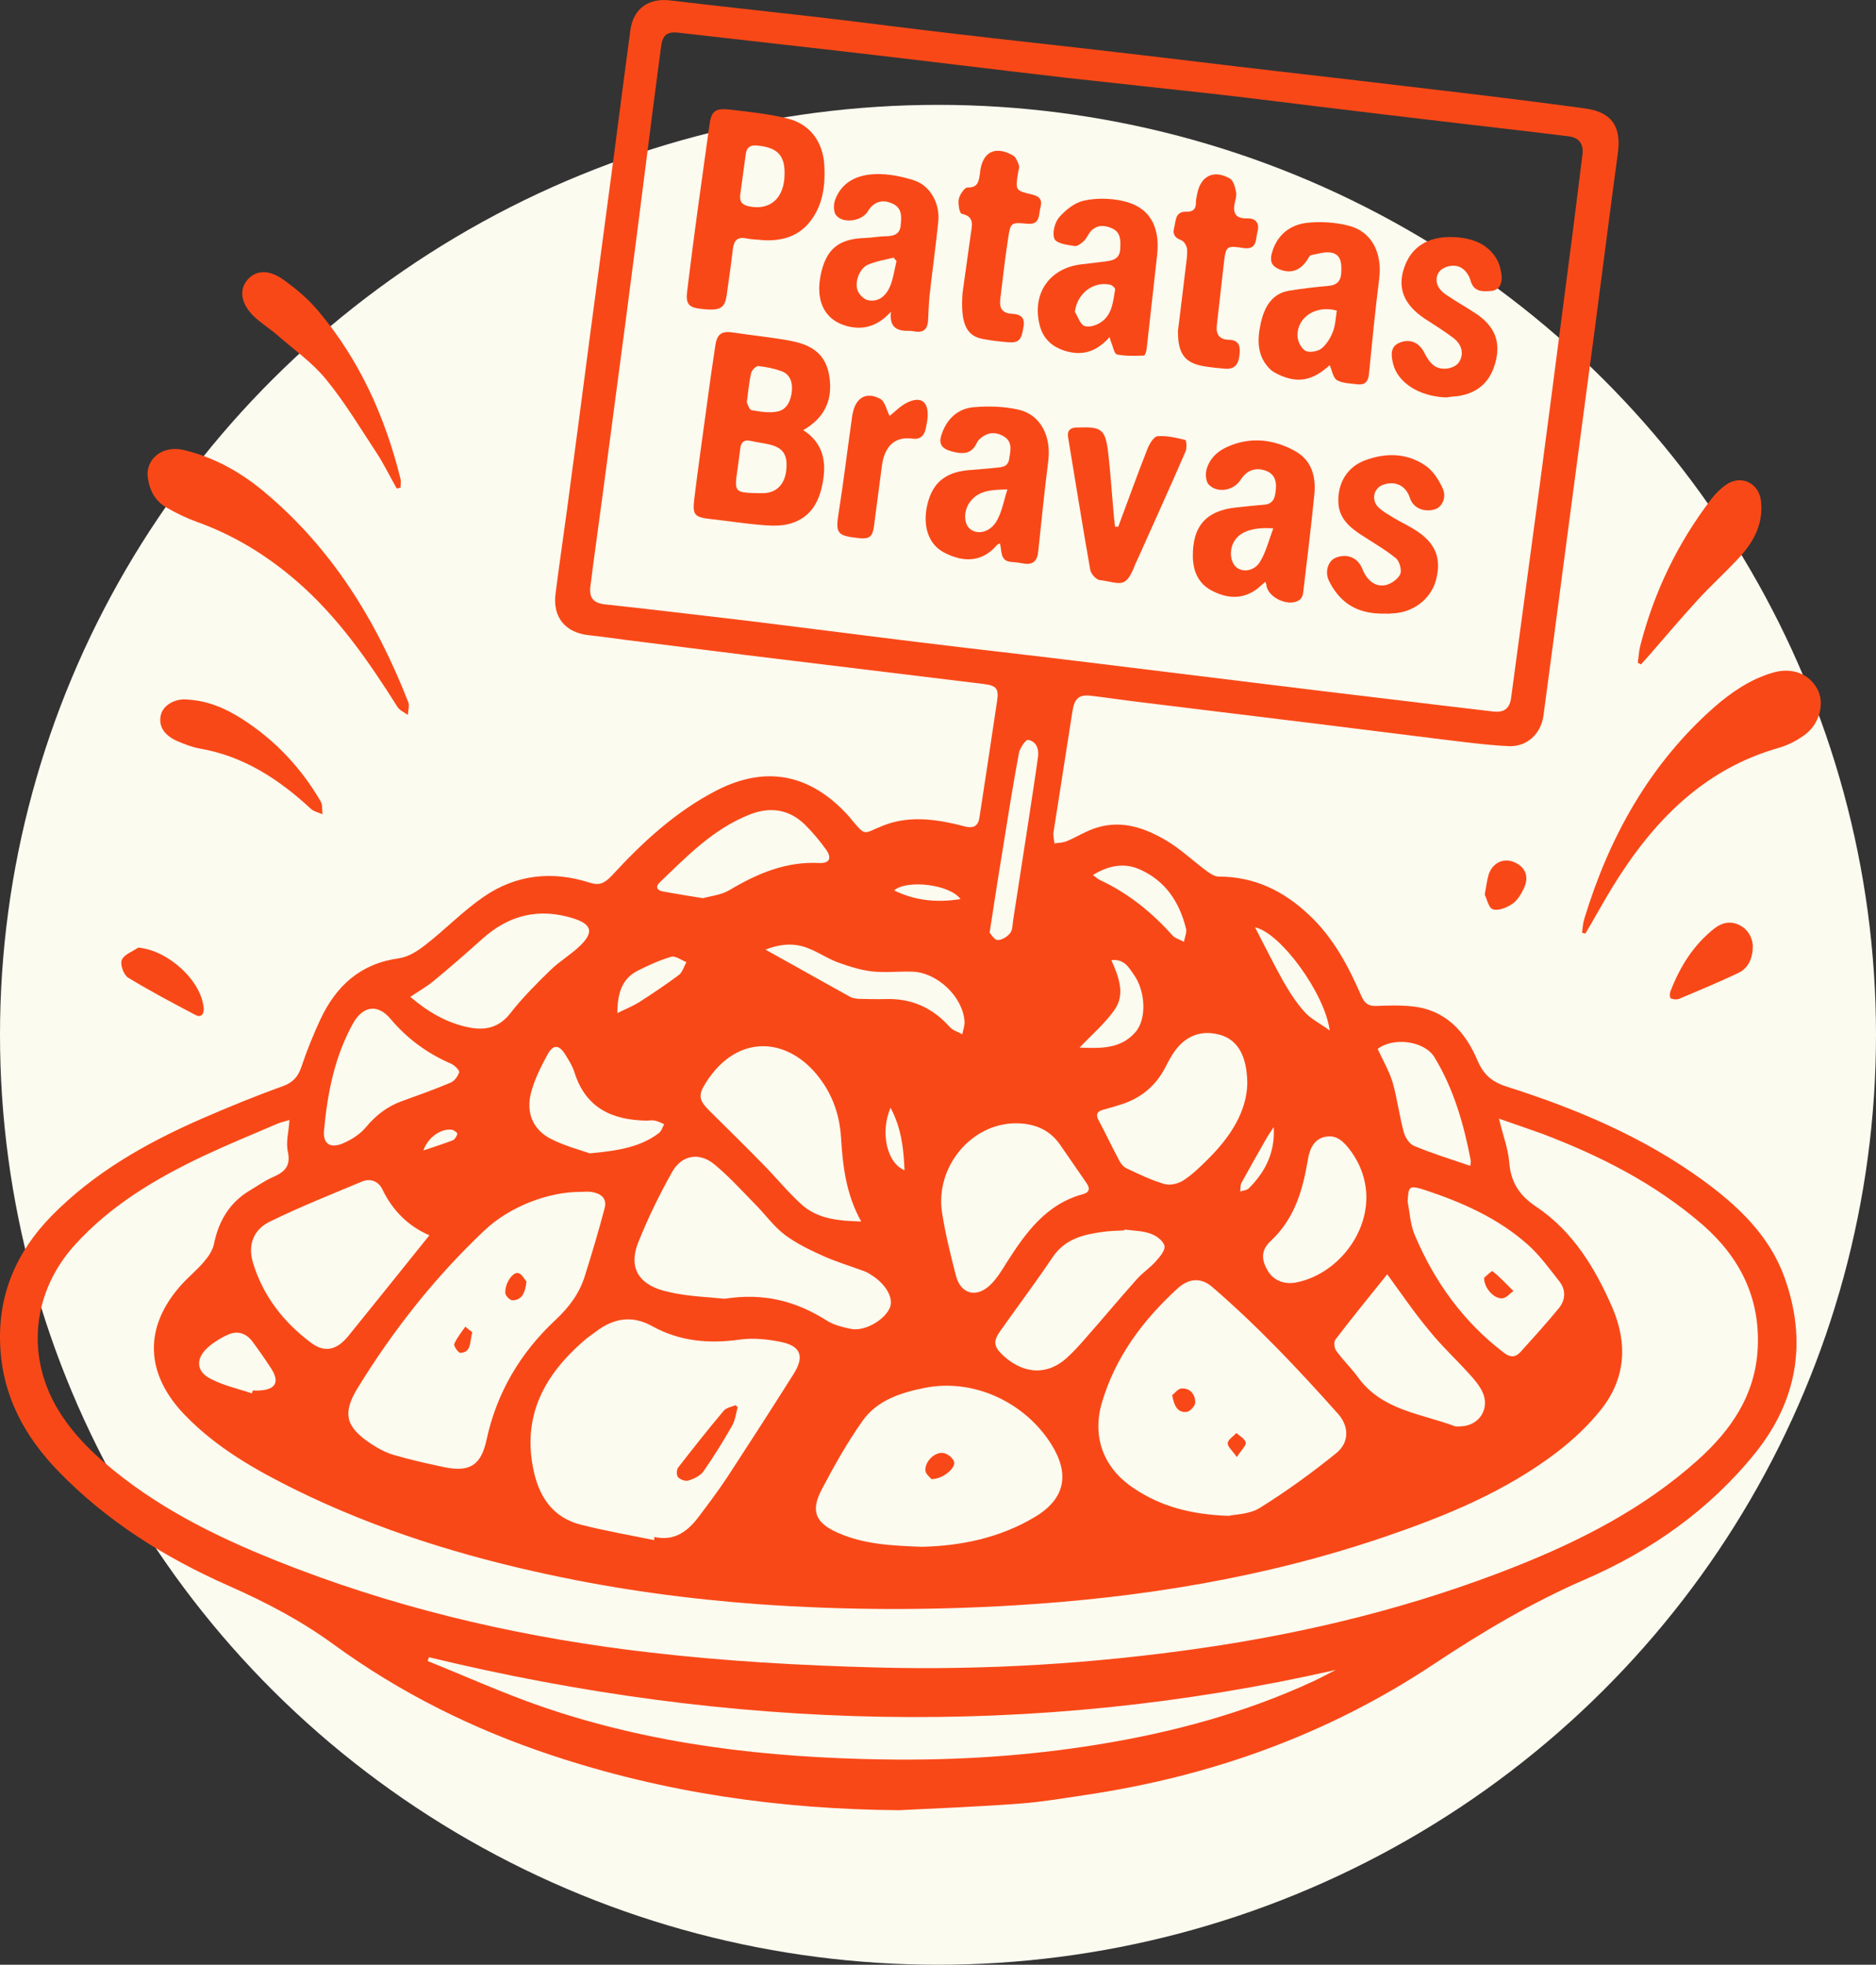 <?xml version="1.0" encoding="UTF-8"?>
<svg xmlns="http://www.w3.org/2000/svg" width="340" height="356" viewBox="0 0 340 356" fill="none">
  <rect x="0" y="0" width="340" height="356" fill="#333333" stroke="none"/>
  <ellipse cx="170" cy="187.5" rx="170" ry="168.5" fill="#FCFBF0"></ellipse>
  <g clip-path="url(#clip0_203_43)">
    <path d="M162.968 328C141.429 327.839 120.414 324.853 99.963 318.035C85.832 313.355 72.587 306.779 60.55 298.024C54.551 293.626 48.11 290.278 41.346 287.292C29.873 282.209 19.325 275.633 10.508 266.515C4.389 260.181 0.444 252.838 0.041 243.841C-0.402 234.643 2.94 226.897 9.26 220.401C17.03 212.454 26.531 207.088 36.596 202.69C41.427 200.592 46.338 198.575 51.29 196.8C53.142 196.114 54.028 195.065 54.632 193.29C55.598 190.385 56.765 187.521 58.054 184.737C60.912 178.645 65.3 174.61 72.265 173.642C73.996 173.4 75.727 172.311 77.136 171.181C80.719 168.397 83.94 165.049 87.644 162.507C93.481 158.473 100.043 157.747 106.847 159.925C108.578 160.49 109.544 160.086 110.913 158.634C116.469 152.582 122.508 147.015 129.875 143.223C138.772 138.664 146.703 140.237 153.507 147.539C153.708 147.741 153.869 147.943 154.03 148.145C157.009 151.695 156.325 151.09 159.948 149.637C164.256 147.902 168.604 148.306 172.952 149.274C173.676 149.436 174.361 149.637 175.086 149.799C176.454 150.121 177.3 149.597 177.501 148.185C178.588 141.084 179.675 134.024 180.722 126.923C181.044 124.785 180.561 124.22 178.306 123.938C166.148 122.445 153.99 120.993 141.832 119.5C132.452 118.37 123.112 117.16 113.731 115.99C111.396 115.708 109.102 115.345 106.767 115.102C102.459 114.659 100.124 111.835 100.688 107.558C101.332 102.434 102.097 97.311 102.781 92.227C104.23 81.455 105.639 70.683 107.048 59.911C108.457 49.422 109.826 38.892 111.235 28.402C112.242 20.737 113.208 13.112 114.255 5.446C114.778 1.533 117.596 -0.404 121.501 0.081C130.278 1.13 139.054 2.057 147.83 3.066C156.285 4.034 164.699 5.164 173.153 6.132C183.057 7.302 193.001 8.351 202.904 9.521C212.365 10.611 221.786 11.78 231.246 12.87C241.351 14.04 251.456 15.21 261.561 16.42C270.136 17.429 278.711 18.478 287.246 19.648C292.158 20.293 293.889 22.996 293.204 27.837C291.755 38.489 290.427 49.139 289.017 59.75C287.729 69.513 286.401 79.277 285.112 89.08C283.864 98.521 282.616 107.962 281.368 117.402C280.805 121.517 280.281 125.632 279.718 129.747C279.235 133.015 276.698 135.396 273.317 135.194C269.25 134.992 265.184 134.427 261.118 133.943C253.872 133.056 246.625 132.128 239.419 131.24C228.67 129.909 217.88 128.618 207.131 127.286C203.991 126.923 200.891 126.439 197.791 126.076C195.537 125.794 194.732 126.56 194.369 128.86C193.242 136.162 192.075 143.424 190.947 150.727C190.827 151.412 191.028 152.139 191.108 152.824C191.833 152.703 192.638 152.703 193.323 152.421C195.175 151.654 196.906 150.525 198.798 149.96C203.387 148.548 207.574 150.041 211.439 152.34C214.016 153.873 216.23 156.012 218.645 157.787C219.289 158.271 220.135 158.836 220.9 158.836C227.381 158.836 232.696 161.458 237.285 165.815C241.633 169.89 244.371 175.054 246.706 180.42C247.269 181.711 247.913 182.316 249.363 182.276C251.577 182.195 253.791 182.115 256.005 182.357C262.004 183.002 265.547 186.916 267.761 192.12C268.848 194.662 270.297 195.993 273.035 196.881C285.636 200.875 297.794 205.998 308.583 213.825C314.944 218.465 320.661 223.831 323.398 231.415C327.585 242.994 325.774 253.807 318.044 263.368C309.791 273.575 299.243 280.999 287.327 286.163C277.624 290.359 268.687 295.684 259.91 301.494C240.586 314.363 219.249 321.948 196.342 325.297C192.558 325.862 188.773 326.507 184.989 326.79C177.582 327.354 170.254 327.637 162.968 328ZM270.78 128.941C272.511 129.102 273.639 128.456 273.88 126.359C275.571 113.61 277.342 100.821 279.033 88.072C280.442 77.501 281.811 66.931 283.18 56.361C284.428 46.92 285.636 37.48 286.803 27.999C287.045 26.022 286.119 24.892 284.227 24.691C279.718 24.126 275.168 23.601 270.659 23.077C261.803 22.028 252.986 21.019 244.129 19.93C236.238 19.002 228.307 17.953 220.417 17.066C211.439 16.057 202.461 15.129 193.484 14.12C180.198 12.587 166.913 10.933 153.587 9.4C143.402 8.23 133.257 7.101 123.071 5.931C120.978 5.688 120.092 6.253 119.81 8.432C118.965 14.726 118.16 21.06 117.355 27.394C116.066 37.52 114.778 47.606 113.45 57.733C112.04 68.384 110.631 78.994 109.222 89.645C108.498 95.172 107.693 100.659 107.008 106.186C106.726 108.284 107.532 109.253 109.544 109.495C112.202 109.817 114.859 110.059 117.516 110.382C124.682 111.229 131.888 112.036 139.054 112.924C148.273 114.054 157.492 115.264 166.752 116.393C176.253 117.563 185.754 118.612 195.295 119.782C205.924 121.073 216.552 122.405 227.18 123.696C235.634 124.745 244.049 125.753 252.503 126.762C258.501 127.488 264.54 128.214 270.78 128.941ZM271.666 202.69C272.391 205.716 273.317 208.096 273.518 210.517C273.8 214.148 275.289 216.569 278.389 218.626C285.072 223.104 289.098 229.761 292.238 236.983C295.016 243.478 294.613 249.812 290.185 255.38C287.89 258.285 285.072 260.907 282.133 263.166C272.793 270.267 262.084 274.665 251.094 278.417C229.274 285.88 206.729 289.511 183.822 290.883C168.403 291.811 153.024 291.771 137.605 290.681C124.762 289.753 112.04 288.019 99.48 285.316C83.658 281.927 68.32 277.166 53.746 270.025C46.379 266.394 39.253 262.36 33.496 256.389C26.249 248.885 26.048 240.493 32.771 232.908C34.1 231.415 35.71 230.124 36.998 228.591C37.763 227.704 38.528 226.574 38.77 225.444C39.615 221.289 41.548 217.94 45.251 215.721C46.62 214.915 47.949 213.946 49.438 213.301C51.532 212.373 52.739 211.364 52.176 208.702C51.773 206.967 52.337 205.03 52.458 202.932C51.612 203.215 50.928 203.336 50.364 203.578C45.815 205.514 41.226 207.41 36.757 209.508C28.182 213.583 20.09 218.384 13.608 225.525C6.08 233.796 4.671 245.092 10.146 254.775C13.165 260.06 17.553 264.094 22.304 267.766C31.926 275.149 42.836 280.071 54.068 284.347C74.68 292.174 96.098 296.935 117.918 299.436C131.485 301.01 145.173 301.776 158.821 302.139C178.548 302.664 198.234 301.453 217.76 298.629C237.285 295.805 256.327 291.125 274.726 283.823C286.602 279.103 297.915 273.293 307.536 264.7C313.696 259.213 318.165 252.798 318.567 244.205C319.01 235.087 315.266 227.744 308.543 221.894C299.968 214.471 290.024 209.428 279.516 205.434C277.02 204.546 274.565 203.699 271.666 202.69ZM118.562 279.062C118.562 278.86 118.562 278.699 118.603 278.497C122.266 279.304 124.682 277.448 126.695 274.745C128.426 272.446 130.157 270.146 131.767 267.725C135.874 261.432 139.94 255.138 143.925 248.804C145.817 245.738 145.093 243.882 141.55 243.156C139.175 242.671 136.598 242.389 134.183 242.712C128.547 243.519 123.232 243.075 118.2 240.291C114.496 238.234 111.155 238.879 107.974 241.3C107.209 241.865 106.445 242.389 105.76 242.994C98.795 249.046 94.769 256.268 96.581 265.829C97.547 270.993 100.043 275.028 105.478 276.319C109.786 277.408 114.214 278.175 118.562 279.062ZM222.671 274.665C223.919 274.382 226.496 274.382 228.348 273.212C233.138 270.227 237.768 266.878 242.197 263.287C244.572 261.351 244.532 258.406 242.438 256.106C235.232 248.037 227.865 240.21 219.652 233.15C217.719 231.496 215.505 231.577 213.452 233.433C207.172 239.162 202.18 245.818 199.724 254.089C197.872 260.302 199.965 266.031 205.481 269.662C210.312 272.93 215.787 274.423 222.671 274.665ZM105.156 215.964C99.278 215.964 92.354 218.667 87.845 222.903C78.867 231.375 71.258 241.017 64.817 251.507C62.039 256.066 62.643 258.486 67.031 261.472C68.36 262.36 69.809 263.166 71.299 263.61C74.318 264.498 77.378 265.184 80.438 265.829C85.027 266.797 87.161 265.587 88.167 260.948C90.019 252.314 94.327 245.092 100.688 239.162C103.184 236.822 105.035 234.32 106.002 231.173C107.29 227.099 108.498 223.024 109.585 218.909C110.068 217.053 108.82 216.206 107.129 215.964C106.525 215.883 105.841 215.964 105.156 215.964ZM77.74 300.283C77.66 300.525 77.579 300.767 77.499 300.969C84.343 303.713 91.106 306.779 98.111 309.199C118.2 316.139 139.054 318.479 160.15 318.801C173.153 319.003 186.116 318.196 198.999 316.098C212.446 313.92 225.53 310.41 237.929 304.681C239.338 304.035 240.707 303.269 242.076 302.583C187.042 315.09 132.291 313.476 77.74 300.283ZM167.074 280.272C174.079 280.111 181.165 278.699 187.566 274.866C193.041 271.598 193.927 267.12 190.545 261.714C185.714 254.008 176.374 249.732 167.638 251.467C163.33 252.314 159.022 253.686 156.365 257.397C153.587 261.311 151.212 265.547 148.958 269.823C146.864 273.777 147.75 275.956 151.937 277.771C156.607 279.829 161.639 280.071 167.074 280.272ZM131.324 235.329C138.531 234.199 144.368 235.813 149.843 239.283C151.091 240.089 152.661 240.453 154.151 240.775C156.567 241.34 160.311 239.242 161.277 236.943C161.961 235.329 160.753 232.989 158.338 231.294C157.774 230.931 157.211 230.528 156.607 230.326C154.111 229.398 151.534 228.632 149.119 227.542C146.703 226.453 144.288 225.283 142.194 223.71C140.181 222.177 138.692 220.038 136.88 218.223C134.505 215.802 132.17 213.22 129.553 211.041C126.775 208.701 123.554 209.226 121.783 212.413C119.488 216.488 117.435 220.724 115.704 225.041C113.651 230.124 116.227 233.029 121.099 234.078C124.641 234.925 128.345 235.006 131.324 235.329ZM77.821 223.831C73.916 222.136 71.138 219.312 69.286 215.479C68.601 214.067 67.152 213.462 65.663 214.067C60.067 216.407 54.39 218.667 48.955 221.329C45.855 222.822 44.889 225.646 45.855 228.833C47.707 234.885 51.451 239.646 56.443 243.357C58.899 245.173 61.113 244.608 63.207 241.986C68.038 236.015 72.829 230.044 77.821 223.831ZM156.083 221.329C153.346 216.448 152.742 211.324 152.42 206.079C152.178 202.125 150.93 198.454 148.475 195.267C142.959 188.005 133.74 187.037 127.943 196.154C126.453 198.494 126.654 199.382 128.708 201.399C131.928 204.586 135.189 207.774 138.37 211.041C140.705 213.422 142.838 216.044 145.334 218.303C148.354 220.966 152.178 221.208 156.083 221.329ZM184.063 203.537C176.011 203.578 169.449 211.445 170.738 219.756C171.341 223.589 172.267 227.341 173.234 231.093C174.119 234.562 177.058 235.288 179.635 232.666C180.762 231.536 181.607 230.124 182.453 228.753C185.915 223.347 189.579 218.182 196.302 216.367C197.63 216.004 197.51 215.157 196.825 214.229C195.215 211.929 193.645 209.589 192.034 207.289C190.102 204.586 187.324 203.537 184.063 203.537ZM226.053 196.316C226.013 191.152 224.201 188.328 221.021 187.48C217.277 186.472 214.177 187.964 212.083 191.757C211.801 192.281 211.479 192.806 211.238 193.33C209.466 196.8 206.689 199.059 202.985 200.189C202.019 200.471 201.052 200.794 200.086 201.036C198.878 201.318 198.516 201.883 199.12 203.013C200.408 205.434 201.576 207.895 202.864 210.315C203.146 210.88 203.669 211.485 204.233 211.727C206.487 212.776 208.701 213.866 211.077 214.551C212.083 214.834 213.573 214.471 214.499 213.866C216.109 212.817 217.518 211.445 218.887 210.073C223.034 205.998 225.972 201.318 226.053 196.316ZM255.12 217.779C255.522 219.796 255.603 221.934 256.408 223.79C259.991 232.263 265.225 239.525 272.592 245.132C273.84 246.06 274.685 245.899 275.531 245.011C277.906 242.389 280.281 239.767 282.536 237.023C283.744 235.531 283.824 233.715 282.616 232.182C280.805 229.882 279.074 227.462 276.9 225.525C271.465 220.684 264.903 217.819 258.059 215.56C255.401 214.753 255.24 214.915 255.12 217.779ZM203.79 222.782C203.79 222.822 203.79 222.862 203.75 222.943C202.421 223.024 201.052 223.024 199.764 223.225C196.262 223.71 193.001 224.517 190.786 227.784C187.767 232.263 184.506 236.62 181.366 241.058C180.037 242.914 179.997 243.882 181.648 245.455C184.788 248.481 189.216 249.732 193.323 246.06C194.571 244.931 195.698 243.68 196.785 242.429C199.885 238.919 202.864 235.329 206.004 231.819C207.051 230.609 208.46 229.721 209.507 228.511C210.231 227.704 211.238 226.493 211.036 225.727C210.795 224.799 209.547 223.871 208.54 223.548C207.051 222.983 205.4 223.024 203.79 222.782ZM251.416 230.891C248.155 234.966 245.015 238.798 242.036 242.712C241.714 243.115 241.794 244.245 242.156 244.729C243.364 246.424 244.894 247.876 246.102 249.53C250.409 255.541 257.455 256.106 263.614 258.406C263.977 258.527 264.419 258.446 264.822 258.446C268.163 258.285 270.096 255.178 268.647 252.152C268.043 250.902 267.076 249.812 266.151 248.804C263.816 246.222 261.239 243.841 259.065 241.138C256.327 237.871 253.952 234.361 251.416 230.891ZM74.358 180.622C77.579 183.365 80.961 185.342 84.906 186.149C87.885 186.754 90.422 186.27 92.515 183.567C94.689 180.783 97.225 178.241 99.762 175.78C101.412 174.167 103.506 172.956 105.156 171.343C107.652 168.922 107.25 167.47 103.949 166.421C97.708 164.444 92.233 165.775 87.402 170.132C84.463 172.755 81.484 175.377 78.424 177.878C77.217 178.847 75.808 179.654 74.358 180.622ZM58.698 205.111C58.617 207.168 59.785 208.177 62.16 207.168C63.69 206.523 65.26 205.514 66.307 204.264C68.078 202.125 70.091 200.552 72.668 199.584C75.647 198.494 78.666 197.445 81.605 196.195C82.33 195.912 82.974 195.065 83.215 194.299C83.336 193.976 82.41 193.048 81.806 192.765C77.499 190.91 73.835 188.247 70.775 184.616C68.44 181.832 65.783 182.276 64.012 185.382C60.67 191.394 59.342 197.93 58.698 205.111ZM247.632 217.093C247.672 214.067 246.665 211.082 244.773 208.5C243.646 207.007 242.358 205.595 240.305 205.958C238.171 206.321 237.366 208.137 237.044 210.073C236.118 215.641 234.628 220.845 230.28 224.88C228.468 226.574 228.589 228.349 229.837 230.366C230.884 232.061 232.857 232.827 235.071 232.343C242.036 230.891 247.591 224.113 247.632 217.093ZM127.419 162.749C128.788 162.346 130.721 162.184 132.25 161.256C137.283 158.271 142.476 156.052 148.515 156.375C150.326 156.455 150.81 155.487 149.723 153.954C148.595 152.381 147.347 150.888 145.979 149.516C143.04 146.571 139.497 146.127 135.793 147.62C129.271 150.202 124.48 155.164 119.569 159.885C118.683 160.732 119.126 161.337 120.173 161.539C122.387 161.942 124.601 162.305 127.419 162.749ZM106.887 208.984C112.161 208.5 116.107 207.814 119.408 205.313C119.891 204.949 120.052 204.264 120.374 203.699C119.81 203.457 119.287 203.174 118.723 203.053C118.2 202.932 117.636 203.053 117.113 203.053C110.954 202.932 106.203 200.794 104.15 194.42C103.787 193.209 103.103 192.12 102.419 191.031C101.332 189.296 100.285 189.215 99.278 190.99C98.071 193.209 96.903 195.509 96.259 197.93C95.293 201.561 96.541 204.627 99.762 206.321C102.338 207.653 105.197 208.379 106.887 208.984ZM266.473 211.243C266.513 210.799 266.593 210.517 266.553 210.275C265.305 203.739 263.493 197.365 259.991 191.595C258.179 188.57 252.503 187.884 249.685 190.062C250.611 192.08 251.738 194.016 252.382 196.074C253.228 199.019 253.59 202.085 254.395 205.07C254.637 206.039 255.401 207.249 256.247 207.612C259.508 208.984 262.89 210.033 266.473 211.243ZM138.732 172.069C144.086 175.054 149.078 177.838 154.071 180.622C154.513 180.864 155.117 180.945 155.641 180.985C157.251 181.025 158.821 181.066 160.431 181.025C165.142 180.864 169.006 182.558 172.147 186.109C172.67 186.714 173.636 186.956 174.401 187.4C174.562 186.593 174.884 185.786 174.804 184.979C174.441 180.541 169.812 176.184 165.343 176.063C162.927 175.982 160.512 176.265 158.096 176.023C155.963 175.78 153.829 175.095 151.816 174.368C150.085 173.723 148.475 172.634 146.784 171.948C144.207 170.818 141.631 170.939 138.732 172.069ZM179.353 169.003C179.675 169.325 180.239 170.334 180.802 170.334C181.607 170.334 182.574 169.729 183.097 169.043C183.54 168.478 183.5 167.51 183.62 166.743C184.506 160.934 185.432 155.084 186.318 149.274C186.922 145.24 187.566 141.205 188.129 137.131C188.331 135.638 187.767 134.306 186.318 134.064C185.915 133.984 184.828 135.557 184.667 136.445C183.54 142.496 182.574 148.588 181.607 154.68C180.842 159.239 180.158 163.839 179.353 169.003ZM45.654 252.475C45.694 252.314 45.775 252.152 45.815 251.951C46.218 251.951 46.62 251.991 47.023 251.951C50.002 251.789 50.727 250.377 49.116 247.916C48.069 246.302 46.942 244.689 45.775 243.115C44.648 241.582 43.078 241.058 41.346 241.824C39.977 242.429 38.609 243.277 37.522 244.285C35.428 246.262 35.589 248.562 38.206 249.853C40.541 251.063 43.158 251.628 45.654 252.475ZM198.073 158.553C198.677 158.997 198.959 159.28 199.321 159.441C204.434 161.821 208.742 165.291 212.486 169.487C213.009 170.052 213.855 170.253 214.579 170.657C214.7 169.85 215.143 168.962 214.942 168.236C213.734 163.354 211.117 159.481 206.407 157.464C203.75 156.334 200.932 156.778 198.073 158.553ZM195.658 189.82C199.241 189.941 203.065 190.183 205.803 186.996C207.896 184.576 207.574 179.492 205.481 176.587C204.595 175.337 203.79 173.723 201.415 173.965C202.824 177.112 203.951 180.218 201.978 183.002C200.207 185.503 197.832 187.521 195.658 189.82ZM227.462 168.034C229.233 171.423 230.803 174.651 232.575 177.798C233.702 179.775 234.95 181.711 236.44 183.365C237.567 184.616 239.217 185.423 240.989 186.714C240.103 179.936 232.011 168.962 227.462 168.034ZM111.879 183.567C113.45 182.8 114.657 182.316 115.785 181.63C118.24 180.057 120.696 178.403 123.031 176.668C123.675 176.184 123.957 175.135 124.4 174.328C123.474 173.965 122.427 173.158 121.662 173.36C119.569 173.965 117.556 174.893 115.624 175.861C112.644 177.354 111.92 180.057 111.879 183.567ZM174.079 162.911C172.187 160.248 164.377 159.32 162.042 161.337C165.866 163.193 169.731 163.596 174.079 162.911ZM230.844 204.223C230.32 205.03 229.757 205.837 229.314 206.644C227.865 209.186 226.415 211.727 225.006 214.309C224.765 214.753 224.845 215.358 224.765 215.883C225.288 215.721 225.932 215.681 226.294 215.358C229.354 212.333 231.126 208.742 230.844 204.223ZM163.934 212.05C163.773 208.016 163.33 204.344 161.398 200.713C159.505 205.111 160.673 210.678 163.934 212.05ZM76.734 208.459C78.747 207.774 80.438 207.249 82.088 206.604C82.45 206.442 82.772 205.877 82.893 205.434C82.933 205.272 82.289 204.788 81.927 204.707C79.954 204.425 77.579 206.039 76.734 208.459Z" fill="#F94817"></path>
    <path d="M26.733 86.055C26.693 82.827 29.712 80.689 33.295 81.536C38.73 82.827 43.521 85.49 47.788 89.04C60.107 99.287 68.24 112.48 73.996 127.246C74.238 127.892 73.956 128.779 73.916 129.546C73.272 129.062 72.467 128.739 72.064 128.134C66.79 119.782 61.194 111.673 53.626 105.178C48.231 100.538 42.273 96.907 35.59 94.527C33.698 93.841 31.886 92.954 30.155 91.945C27.9 90.654 26.974 88.516 26.733 86.055Z" fill="#F94817"></path>
    <path d="M286.723 169.003C286.843 168.115 286.884 167.228 287.165 166.38C291.674 151.614 298.961 138.502 310.636 128.174C313.776 125.431 317.198 123.091 321.305 121.88C324.767 120.872 327.867 122.042 329.397 124.906C330.725 127.408 329.799 131.16 327.102 133.137C325.733 134.145 324.123 134.992 322.472 135.477C308.623 139.39 299.485 148.952 292.238 160.732C290.547 163.516 288.977 166.38 287.327 169.164C287.166 169.124 286.964 169.043 286.723 169.003Z" fill="#F94817"></path>
    <path d="M296.828 120.105C296.989 119.016 297.029 117.927 297.311 116.878C299.807 107.235 304.034 98.44 310.073 90.533C310.838 89.524 311.764 88.596 312.771 87.87C315.548 85.893 318.89 87.547 319.172 90.936C319.574 95.092 317.722 98.36 315.025 101.224C312.65 103.766 310.073 106.106 307.698 108.688C304.719 111.956 301.86 115.304 298.962 118.653C298.438 119.258 297.915 119.823 297.392 120.388C297.231 120.267 297.029 120.186 296.828 120.105Z" fill="#F94817"></path>
    <path d="M71.903 88.516C70.695 86.377 69.608 84.158 68.28 82.101C65.301 77.582 62.483 72.862 59.061 68.707C56.565 65.64 53.183 63.3 50.163 60.638C48.795 59.468 47.225 58.499 45.936 57.249C43.682 55.03 43.319 52.528 44.769 50.794C46.258 48.978 48.593 48.736 51.291 50.632C53.626 52.286 55.88 54.182 57.692 56.361C65.18 65.237 69.81 75.565 72.588 86.781C72.708 87.265 72.588 87.83 72.588 88.354C72.346 88.435 72.104 88.475 71.903 88.516Z" fill="#F94817"></path>
    <path d="M33.334 126.722C37.521 126.843 40.862 128.336 44.003 130.353C49.88 134.145 54.591 139.148 58.133 145.24C58.496 145.845 58.335 146.773 58.456 147.539C57.731 147.217 56.885 147.055 56.362 146.571C50.565 141.205 44.164 137.01 36.233 135.638C34.824 135.396 33.415 134.831 32.086 134.266C29.671 133.177 28.704 131.523 29.147 129.586C29.509 127.892 31.402 126.762 33.334 126.722Z" fill="#F94817"></path>
    <path d="M317.681 171.423C317.641 173.804 316.795 175.498 314.943 176.345C311.441 178 307.858 179.492 304.315 180.985C303.912 181.146 303.268 181.106 302.825 180.904C302.624 180.824 302.584 180.097 302.705 179.734C304.436 175.216 306.892 171.222 310.756 168.196C312.125 167.147 313.655 166.824 315.265 167.631C316.916 168.478 317.6 169.971 317.681 171.423Z" fill="#F94817"></path>
    <path d="M25.041 171.706C30.436 172.15 36.555 177.717 36.917 182.72C36.998 183.809 36.394 184.414 35.468 183.93C31.321 181.752 27.215 179.573 23.229 177.152C22.424 176.668 21.74 174.772 22.062 173.965C22.464 172.956 23.994 172.432 25.041 171.706Z" fill="#F94817"></path>
    <path d="M269.09 162.104C269.372 160.53 269.492 159.522 269.774 158.553C270.418 156.415 272.391 155.407 274.323 156.173C276.417 157.02 277.182 158.755 276.216 160.893C275.732 161.942 275.048 163.112 274.122 163.758C273.116 164.444 271.586 165.089 270.579 164.766C269.774 164.524 269.452 162.79 269.09 162.104Z" fill="#F94817"></path>
    <path d="M138.49 43.532C137.403 43.411 136.317 43.411 135.31 43.209C133.619 42.846 133.015 43.572 132.814 45.186C132.492 47.969 132.089 50.794 131.687 53.577C131.324 55.917 130.479 56.361 126.977 55.958C124.883 55.716 124.279 55.11 124.521 52.932C125.326 46.275 126.212 39.618 127.138 33.002C127.58 29.613 128.104 26.224 128.547 22.835C128.909 20.172 129.513 19.567 132.17 19.849C135.672 20.253 139.255 20.616 142.677 21.463C146.824 22.472 149.159 25.699 149.401 29.976C149.602 33.889 149.078 37.641 146.341 40.708C144.247 42.967 141.51 43.653 138.49 43.532ZM142.194 31.469C142.235 28.12 140.866 26.748 137.363 26.385C136.035 26.224 135.31 26.627 135.149 27.999C134.827 30.46 134.465 32.921 134.143 35.382C134.022 36.471 134.465 37.077 135.592 37.359C139.537 38.246 142.194 35.947 142.194 31.469Z" fill="#F94817"></path>
    <path d="M240.989 66.165C237.849 69.029 235.151 69.513 231.609 67.819C231.206 67.617 230.763 67.375 230.401 67.093C227.744 64.672 227.824 61.566 228.509 58.499C229.153 55.675 230.481 53.134 233.783 52.649C236.077 52.286 238.412 52.004 240.747 51.802C242.317 51.681 243.042 50.874 243.082 49.382C243.163 47.929 243.123 46.275 241.512 45.831C240.305 45.508 238.895 45.993 237.607 46.235C237.325 46.275 237.084 46.84 236.883 47.163C235.554 49.18 233.622 49.704 231.488 48.615C230.2 47.969 230.2 46.88 230.562 45.67C231.488 42.563 233.783 40.748 236.802 40.385C239.258 40.102 241.915 40.264 244.33 40.869C248.598 41.918 250.53 45.751 249.967 50.471C249.242 56.2 248.678 61.929 248.115 67.657C247.994 69.11 247.43 69.796 246.021 69.634C244.773 69.473 243.364 69.473 242.358 68.908C241.593 68.505 241.432 67.173 240.989 66.165ZM242.277 56.28C238.573 55.231 235.111 57.41 235.151 60.799C235.151 61.767 235.796 63.099 236.56 63.542C237.245 63.946 238.734 63.704 239.459 63.179C240.385 62.453 241.11 61.283 241.553 60.154C242.036 58.943 242.076 57.571 242.277 56.28Z" fill="#F94817"></path>
    <path d="M201.093 61.081C198.717 63.785 196.06 64.551 192.92 63.542C190.585 62.776 189.015 61.324 188.411 58.862C187.002 53.174 190.223 48.534 196.06 47.889C197.59 47.727 199.12 47.526 200.65 47.324C201.978 47.163 202.944 46.678 203.025 45.145C203.106 43.653 203.186 42.079 201.495 41.353C200.006 40.708 198.597 40.748 197.51 42.12C197.147 42.604 196.906 43.209 196.503 43.612C196.02 44.056 195.295 44.661 194.772 44.581C193.443 44.379 191.511 44.137 191.108 43.289C190.666 42.281 191.149 40.304 191.954 39.376C193.121 38.045 194.772 36.713 196.463 36.35C198.677 35.866 201.133 35.907 203.387 36.391C208.218 37.399 210.312 40.869 209.708 46.235C209.064 51.883 208.46 57.571 207.816 63.22C207.776 63.663 207.494 64.43 207.333 64.43C205.682 64.47 204.031 64.551 202.421 64.228C201.938 64.107 201.696 62.736 201.374 61.969C201.294 61.848 201.254 61.646 201.093 61.081ZM194.812 56.523C195.376 57.41 195.778 58.782 196.543 59.064C197.389 59.387 198.758 58.943 199.603 58.338C201.576 56.966 201.737 54.626 202.099 52.448C202.139 52.206 201.576 51.681 201.254 51.6C198.154 50.874 195.175 53.214 194.812 56.523Z" fill="#F94817"></path>
    <path d="M161.477 56.482C158.941 59.266 156.163 59.952 153.023 58.943C149.319 57.733 147.789 54.344 148.756 49.745C149.722 45.145 151.976 43.289 156.687 43.128C158.015 43.088 159.344 42.805 160.672 42.805C162.162 42.765 163.128 42.362 163.249 40.708C163.41 39.174 163.45 37.682 161.799 36.915C160.35 36.229 158.941 36.31 157.773 37.601C157.572 37.843 157.371 38.125 157.21 38.408C156.083 40.102 152.781 40.546 151.533 39.013C151.05 38.408 151.05 37.077 151.332 36.27C152.54 32.921 155.398 31.67 158.619 31.549C160.954 31.469 163.41 31.953 165.664 32.679C168.603 33.647 170.374 36.875 170.052 40.102C169.61 44.581 168.965 49.018 168.482 53.456C168.321 54.989 168.281 56.523 168.2 58.056C168.12 59.508 167.476 60.315 165.906 60.073C165.584 60.032 165.221 59.952 164.899 59.952C162.846 59.992 161.115 59.589 161.477 56.482ZM162.484 47.324C162.323 47.122 162.162 46.92 161.96 46.678C160.39 47.082 158.78 47.324 157.29 47.969C155.801 48.615 154.835 51.076 155.438 52.649C155.72 53.416 156.687 54.344 157.451 54.425C159.424 54.747 160.712 53.416 161.397 51.681C161.92 50.309 162.121 48.776 162.484 47.324Z" fill="#F94817"></path>
    <path d="M262.085 72.015C257.093 71.813 253.269 69.271 252.463 65.842C252.101 64.309 251.9 62.695 253.873 62.009C255.724 61.364 257.295 62.171 258.18 63.986C258.583 64.793 259.106 65.64 259.831 66.205C261.2 67.254 263.535 66.851 264.38 65.681C265.346 64.309 265.064 62.493 263.414 61.243C261.763 59.992 259.992 58.903 258.261 57.773C254.436 55.231 253.188 52.206 254.517 48.413C256.006 44.177 259.549 42.765 263.575 42.967C266.635 43.128 269.573 44.056 271.264 46.961C271.788 47.848 272.029 48.938 272.15 49.987C272.271 51.358 271.747 52.609 270.177 52.73C268.647 52.851 267.077 52.892 266.514 50.834C266.272 49.946 265.628 48.978 264.863 48.534C263.494 47.687 261.361 48.333 260.717 49.422C259.952 50.713 260.394 52.246 262.045 53.376C263.857 54.626 265.789 55.675 267.641 56.926C270.821 59.105 271.908 61.767 271.143 65.197C270.258 69.029 268.044 71.168 264.259 71.773C263.374 71.813 262.528 71.974 262.085 72.015Z" fill="#F94817"></path>
    <path d="M213.492 59.911C213.895 56.644 214.418 52.488 214.901 48.373C215.022 47.324 215.223 46.235 215.143 45.186C215.102 44.581 214.619 43.733 214.096 43.532C212.888 43.088 212.486 42.402 212.808 41.232C213.13 39.981 212.969 38.327 214.941 38.367C216.23 38.408 216.793 37.883 216.753 36.592C216.753 36.149 216.874 35.664 216.954 35.221C217.558 31.872 219.974 30.662 222.913 32.356C223.516 32.719 223.839 33.849 224 34.696C224.161 35.382 223.919 36.149 223.758 36.875C223.396 38.811 224.08 39.618 226.093 39.578C227.623 39.538 228.307 40.465 227.905 41.958C227.542 43.33 227.905 45.307 225.368 44.944C222.309 44.459 222.188 44.581 221.826 47.526C221.383 51.318 220.98 55.11 220.537 58.903C220.336 60.597 221.02 61.525 222.671 61.566C224.603 61.606 224.805 62.736 224.644 64.269C224.483 65.923 223.839 66.972 221.987 66.81C220.658 66.689 219.33 66.568 218.001 66.326C214.74 65.721 213.452 64.107 213.492 59.911Z" fill="#F94817"></path>
    <path d="M174.442 53.134C174.764 50.713 175.368 46.598 175.931 42.483C176.133 40.909 176.737 39.255 174.281 38.731C173.918 38.65 173.596 36.956 173.757 36.108C173.918 35.301 174.804 33.97 175.328 33.97C177.34 34.051 177.381 32.719 177.622 31.388C177.622 31.307 177.622 31.267 177.622 31.186C178.065 27.515 180.32 26.345 183.581 28.16C184.104 28.443 184.426 29.29 184.668 29.936C184.788 30.339 184.587 30.863 184.506 31.307C184.023 34.495 183.983 34.535 187.123 35.261C188.452 35.584 188.935 36.27 188.573 37.561C188.21 38.892 188.573 40.748 186.238 40.546C183.218 40.264 183.138 40.264 182.695 43.289C182.131 46.92 181.729 50.592 181.286 54.223C181.084 55.756 181.608 56.724 183.258 56.845C184.668 56.926 185.795 57.249 185.513 59.105C185.151 61.606 184.668 62.171 182.655 62.009C181.205 61.888 179.716 61.727 178.266 61.444C175.247 60.96 174.039 58.822 174.442 53.134Z" fill="#F94817"></path>
    <path d="M145.576 77.945C148.877 80.043 149.723 83.109 149.239 86.619C148.716 90.371 147.307 93.639 143.321 94.85C141.832 95.293 140.141 95.293 138.571 95.172C135.27 94.93 132.009 94.406 128.748 94.043C125.93 93.72 125.487 93.317 125.809 90.573C126.493 84.965 127.299 79.317 128.063 73.709C128.547 70.038 129.07 66.367 129.634 62.695C129.956 60.436 130.801 59.911 133.056 60.275C136.477 60.799 139.94 61.122 143.321 61.767C147.79 62.614 149.803 64.672 150.326 68.343C150.93 72.58 149.401 75.726 145.576 77.945ZM137.242 89.363C137.605 89.363 137.927 89.363 138.289 89.363C140.745 89.323 142.275 87.749 142.516 85.046C142.758 82.303 141.872 81.052 139.215 80.487C138.128 80.245 137.081 80.124 135.994 79.882C134.907 79.64 134.344 80.084 134.183 81.133C133.981 82.464 133.861 83.755 133.659 85.086C133.056 89.161 133.136 89.242 137.242 89.363ZM135.35 72.902C135.511 73.225 135.793 74.234 136.196 74.314C137.766 74.597 139.457 74.879 140.946 74.556C142.677 74.193 143.362 72.499 143.523 70.804C143.644 69.271 143.201 67.819 141.631 67.254C140.302 66.77 138.853 66.488 137.444 66.326C137.041 66.286 136.276 67.052 136.155 67.537C135.753 69.15 135.632 70.845 135.35 72.902Z" fill="#F94817"></path>
    <path d="M229.314 105.42C228.589 106.025 228.026 106.63 227.301 107.074C224.725 108.688 222.108 108.325 219.571 106.993C217.236 105.743 216.27 103.604 216.19 101.022C216.069 95.374 218.565 92.51 224.08 91.945C225.731 91.784 227.382 91.582 229.032 91.461C231.005 91.34 231.126 89.847 231.246 88.435C231.367 86.942 230.804 85.732 229.274 85.248C227.422 84.642 225.892 85.288 224.845 86.942C223.597 88.879 220.699 89.444 219.088 87.83C218.565 87.305 218.444 86.014 218.645 85.167C219.249 82.827 221.021 81.455 223.195 80.648C227.14 79.156 231.005 79.721 234.588 81.657C237.688 83.311 238.533 86.297 238.211 89.564C237.607 95.576 236.883 101.587 236.158 107.558C236.118 107.962 235.876 108.405 235.594 108.647C233.742 110.1 229.797 108.365 229.515 106.025C229.556 105.904 229.435 105.743 229.314 105.42ZM230.763 95.737C226.697 95.455 224.322 96.504 223.436 98.561C222.752 100.175 223.114 102.152 224.241 102.919C225.449 103.725 227.382 103.443 228.388 101.749C229.435 100.014 229.958 97.916 230.763 95.737Z" fill="#F94817"></path>
    <path d="M181.204 98.44C180.963 98.602 180.761 98.642 180.681 98.763C177.943 101.991 174.481 101.87 171.139 100.135C168.241 98.642 167.154 95.253 168.08 91.38C169.006 87.547 171.26 85.611 175.367 85.207C177.017 85.046 178.668 84.965 180.359 84.764C181.405 84.642 182.653 84.723 182.895 83.19C183.136 81.697 183.539 80.124 182.05 79.156C180.882 78.389 179.513 78.187 178.225 79.035C177.782 79.317 177.299 79.721 177.057 80.205C176.091 82.343 174.481 82.303 172.589 81.818C170.576 81.294 170.012 80.406 170.737 78.47C171.703 75.807 173.676 74.032 176.413 73.79C179.111 73.548 181.969 73.629 184.626 74.234C188.612 75.162 190.544 79.035 189.98 83.553C189.296 89 188.732 94.446 188.169 99.893C188.008 101.587 187.283 102.394 185.552 102.112C184.827 101.991 184.103 101.87 183.378 101.829C181.124 101.708 181.647 99.772 181.204 98.44ZM182.573 88.677C179.835 88.758 177.541 88.798 175.93 90.775C174.561 92.429 174.602 95.011 175.93 95.939C177.42 97.028 179.755 96.262 180.801 94.083C181.607 92.55 181.929 90.775 182.573 88.677Z" fill="#F94817"></path>
    <path d="M251.335 111.189C248.356 111.27 245.739 110.705 243.645 108.93C242.478 107.962 241.472 106.55 240.827 105.178C240.022 103.403 240.827 101.506 242.156 101.022C244.209 100.256 246.101 101.063 246.906 103.08C247.752 105.218 249.322 106.469 251.254 105.985C252.221 105.743 253.428 104.855 253.791 104.008C254.072 103.241 253.63 101.668 252.985 101.143C250.892 99.449 248.477 98.118 246.262 96.625C244.249 95.253 242.639 93.639 242.559 90.977C242.438 87.467 244.209 84.522 247.551 83.352C251.335 81.98 255.159 82.101 258.501 84.481C259.789 85.409 260.796 87.023 261.48 88.516C262.205 90.129 261.359 91.864 260.111 92.268C258.058 92.913 256.085 92.026 255.522 90.21C254.797 87.991 252.905 87.063 250.691 87.83C248.919 88.435 248.436 90.694 249.926 92.026C250.731 92.752 251.737 93.317 252.663 93.881C253.952 94.648 255.28 95.253 256.528 96.06C260.192 98.36 261.319 101.224 260.232 105.178C259.266 108.647 256.005 111.068 252.221 111.149C251.818 111.229 251.456 111.189 251.335 111.189Z" fill="#F94817"></path>
    <path d="M202.662 95.455C204.434 90.735 206.125 85.974 207.976 81.294C208.339 80.406 209.104 79.115 209.788 79.035C211.439 78.914 213.17 79.317 214.82 79.721C215.022 79.761 215.142 81.213 214.861 81.819C212.043 88.314 209.104 94.769 206.205 101.264C206.084 101.547 205.923 101.829 205.802 102.112C203.991 106.872 203.186 105.622 199.281 105.097C198.636 105.016 197.71 103.968 197.59 103.241C196.181 95.213 194.892 87.184 193.564 79.156C193.403 78.066 193.926 77.542 194.973 77.461C195.094 77.461 195.214 77.461 195.335 77.461C199.683 77.3 200.327 77.744 200.851 82.101C201.294 85.974 201.535 89.847 201.897 93.72C201.938 94.285 202.018 94.85 202.099 95.455C202.26 95.415 202.461 95.415 202.662 95.455Z" fill="#F94817"></path>
    <path d="M161.237 75.363C162.163 74.637 163.17 73.548 164.418 72.943C166.914 71.732 168.283 72.781 168.122 75.525C168.081 76.251 167.92 77.017 167.759 77.744C167.477 78.994 166.713 79.68 165.384 79.478C161.559 78.954 160.191 81.657 159.828 84.441C159.345 88.112 158.862 91.784 158.379 95.455C158.137 97.23 157.534 97.714 155.722 97.512C151.575 97.069 151.374 96.665 152.058 92.51C152.904 87.144 153.548 81.738 154.313 76.372C154.393 75.847 154.434 75.323 154.554 74.839C155.118 72.055 157.01 70.925 159.506 72.257C160.392 72.701 160.674 74.314 161.237 75.363Z" fill="#F94817"></path>
    <path d="M133.699 254.977C133.377 256.106 133.256 257.317 132.692 258.325C131.082 261.149 129.351 263.933 127.499 266.596C126.935 267.403 125.808 267.927 124.842 268.25C124.278 268.452 123.352 268.129 122.91 267.685C122.587 267.362 122.587 266.313 122.91 265.91C125.607 262.44 128.344 258.971 131.163 255.622C131.605 255.057 132.572 254.936 133.296 254.614C133.417 254.735 133.578 254.856 133.699 254.977Z" fill="#F94817"></path>
    <path d="M212.445 252.798C212.888 252.475 213.492 251.628 214.096 251.588C215.706 251.467 216.592 252.637 216.632 254.089C216.632 254.694 215.706 255.743 215.102 255.824C213.492 256.026 212.808 254.856 212.445 252.798Z" fill="#F94817"></path>
    <path d="M224.162 264.014C223.316 262.803 222.43 262.077 222.511 261.472C222.591 260.826 223.517 260.262 224.081 259.656C224.685 260.221 225.691 260.746 225.772 261.391C225.852 261.996 224.967 262.723 224.162 264.014Z" fill="#F94817"></path>
    <path d="M95.413 232.222C95.171 234.28 94.608 235.571 92.876 235.611C92.434 235.611 91.669 234.845 91.588 234.361C91.427 232.666 92.917 230.367 93.963 230.689C94.648 230.891 95.091 231.859 95.413 232.222Z" fill="#F94817"></path>
    <path d="M85.59 241.381C85.107 243.196 85.469 245.012 83.456 245.133C83.094 245.173 82.168 243.882 82.329 243.519C82.812 242.389 83.618 241.421 84.342 240.372C84.745 240.775 85.228 241.098 85.59 241.381Z" fill="#F94817"></path>
    <path d="M168.806 268.008C168.564 267.685 167.799 267.12 167.719 266.515C167.558 264.861 169.41 263.005 171.02 263.288C171.745 263.409 172.711 264.175 172.912 264.861C173.274 265.991 170.819 268.048 168.806 268.008Z" fill="#F94817"></path>
    <path d="M268.969 231.537C269.291 231.254 270.378 230.205 270.499 230.326C271.867 231.416 273.035 232.707 274.283 233.917C273.639 234.401 272.995 235.168 272.31 235.248C270.861 235.41 268.969 233.473 268.969 231.537Z" fill="#F94817"></path>
  </g>
  <defs>
    <clipPath id="clip0_203_43">
      <rect width="330" height="328" fill="white"></rect>
    </clipPath>
  </defs>
</svg>
